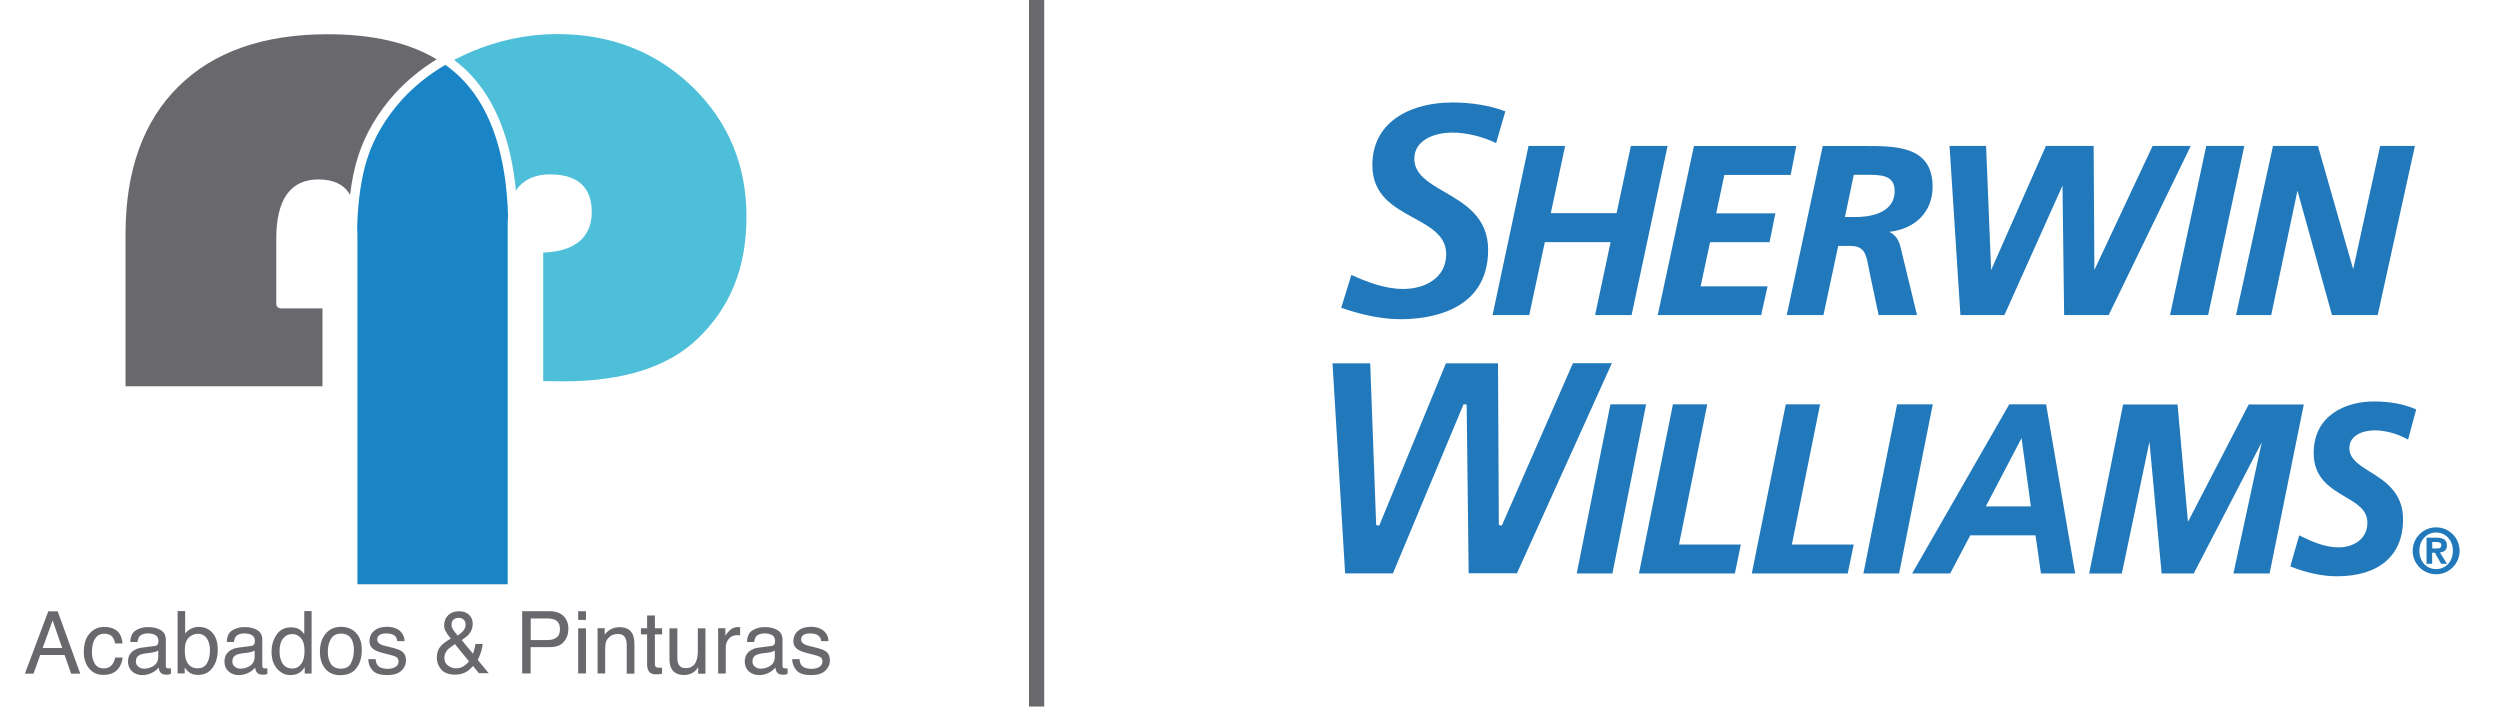 <?xml version="1.0" encoding="UTF-8"?>
<svg id="Layer_1" xmlns="http://www.w3.org/2000/svg" version="1.1" viewBox="0 0 276 78">
  <!-- Generator: Adobe Illustrator 29.7.1, SVG Export Plug-In . SVG Version: 2.1.1 Build 8)  -->
  <defs>
    <style>
      .st0 {
        fill: #4ebfd8;
      }

      .st1 {
        fill: #1985c7;
      }

      .st2 {
        fill: #69686c;
      }

      .st3 {
        fill: #2179bb;
      }
    </style>
  </defs>
  <g>
    <path class="st0" d="M59.97,42.07v-14.18c4.41-.17,5.36-2.51,5.36-4.48s-.8-4.16-4.62-4.16c-1.3,0-2.81.37-3.75,1.79-.54-5.51-2.19-9.78-4.95-12.74-.56-.6-1.18-1.16-1.88-1.68.63-.33,1.26-.64,1.91-.91,3.05-1.29,6.25-1.95,9.5-1.95,5.87,0,10.87,1.95,14.86,5.79,3.99,3.84,6.01,8.67,6.01,14.36s-1.81,10.04-5.37,13.46c-3.25,3.15-8.26,4.73-14.88,4.73l-2.19-.03h0Z"/>
    <path class="st1" d="M39.46,64.5V26.34c0-.42,0-.83-.03-1.27.09-3.01.47-5.56,1.12-7.57.73-2.31,2.03-4.49,3.83-6.5,1.35-1.47,2.95-2.76,4.78-3.84.77.54,1.47,1.15,2.08,1.81,3.03,3.25,4.66,8.26,4.85,14.89-.02.32-.04.61-.04.89v39.75h-16.59,0Z"/>
    <path class="st2" d="M35.6,42.63v-8.58h-4.58c-.29,0-.52-.22-.52-.5v-7.21c0-4.33,1.57-6.53,4.66-6.53,1.6,0,2.75.52,3.4,1.56.03.05.05.09.09.15.19-1.62.49-3.05.9-4.31.79-2.45,2.15-4.76,4.04-6.87,1.32-1.44,2.87-2.72,4.62-3.79-3.06-1.85-7.11-2.77-12.04-2.77-7.06,0-12.59,1.93-16.47,5.77-3.88,3.83-5.84,9.29-5.84,16.25v16.84h21.75,0Z"/>
    <path class="st2" d="M5.32,67.49h1.05l2.49,6.88h-1.01l-.72-2.06h-2.69l-.74,2.06h-.95l2.58-6.88h0ZM6.87,71.54l-1.06-3.04-1.1,3.04h2.15Z"/>
    <path class="st2" d="M12.89,69.62c.35.28.57.75.64,1.42h-.82c-.05-.31-.16-.56-.34-.77-.18-.2-.46-.31-.85-.31-.53,0-.92.26-1.15.79-.15.34-.22.76-.22,1.26s.11.92.32,1.27c.21.34.54.51,1,.51.35,0,.63-.11.83-.32.2-.22.34-.51.42-.88h.82c-.09.66-.33,1.15-.7,1.46-.37.31-.85.46-1.44.46-.65,0-1.18-.24-1.57-.72s-.58-1.08-.58-1.79c0-.88.21-1.57.64-2.06.43-.49.97-.73,1.63-.73.56,0,1.02.14,1.37.41"/>
    <path class="st2" d="M17.05,71.33c.19-.02.32-.1.39-.24.04-.08.05-.18.05-.33,0-.29-.1-.49-.31-.63-.2-.13-.49-.2-.87-.2-.44,0-.75.12-.93.36-.1.13-.17.33-.2.59h-.79c.01-.62.22-1.05.6-1.29.38-.23.83-.36,1.33-.36.59,0,1.07.11,1.44.34.36.22.55.57.55,1.05v2.88c0,.09.01.16.05.21.04.05.11.08.23.08.04,0,.08,0,.13,0,.05,0,.1,0,.15-.02v.63c-.14.04-.23.06-.3.08-.07,0-.16,0-.28,0-.29,0-.5-.11-.63-.31-.07-.11-.12-.27-.15-.47-.17.22-.42.42-.74.58-.32.16-.67.25-1.06.25-.46,0-.84-.15-1.14-.42-.29-.28-.44-.64-.44-1.07,0-.46.15-.82.44-1.08.29-.26.67-.42,1.14-.47l1.34-.17h0ZM15.28,73.61c.17.14.39.21.63.21.3,0,.58-.07.86-.2.47-.23.7-.6.7-1.12v-.68c-.1.07-.23.12-.4.16-.16.04-.32.08-.48.09l-.51.06c-.31.04-.53.11-.69.19-.26.15-.39.38-.39.7,0,.25.09.44.27.58"/>
    <path class="st2" d="M19.62,67.46h.82v2.49c.18-.24.41-.43.66-.55.26-.13.53-.19.83-.19.63,0,1.13.22,1.52.64.39.43.59,1.06.59,1.9,0,.79-.19,1.45-.58,1.97-.38.53-.92.79-1.6.79-.38,0-.7-.09-.97-.28-.16-.11-.32-.28-.5-.53v.64h-.78s0-6.9,0-6.9ZM22.84,73.24c.22-.36.34-.84.34-1.44,0-.53-.11-.96-.34-1.31-.23-.34-.56-.52-1-.52-.38,0-.72.15-1.01.43-.29.29-.43.75-.43,1.4,0,.48.06.85.18,1.15.22.55.64.83,1.24.83.46,0,.8-.18,1.03-.54"/>
    <path class="st2" d="M27.69,71.33c.19-.02.32-.1.39-.24.03-.08.06-.18.06-.33,0-.29-.1-.49-.31-.63-.2-.13-.49-.2-.87-.2-.44,0-.75.12-.93.36-.1.13-.17.33-.2.59h-.79c.01-.62.22-1.05.6-1.29.38-.23.83-.36,1.34-.36.59,0,1.07.11,1.43.34.37.22.55.57.55,1.05v2.88c0,.09.02.16.05.21.03.05.11.08.23.08.04,0,.08,0,.13,0,.05,0,.1,0,.15-.02v.63c-.13.04-.23.06-.3.08-.07,0-.16,0-.28,0-.29,0-.5-.11-.63-.31-.07-.11-.12-.27-.15-.47-.17.22-.42.42-.74.58-.32.16-.67.25-1.06.25-.47,0-.84-.15-1.14-.42-.3-.28-.44-.64-.44-1.07,0-.46.15-.82.44-1.08.29-.26.67-.42,1.14-.47l1.34-.17h0ZM25.92,73.61c.17.14.39.21.63.21.3,0,.58-.07.86-.2.47-.23.7-.6.7-1.12v-.68c-.1.07-.24.12-.4.16-.16.04-.32.08-.48.09l-.51.06c-.31.04-.53.11-.68.19-.26.15-.39.38-.39.7,0,.25.09.44.27.58"/>
    <path class="st2" d="M33.08,69.5c.15.1.32.26.51.49v-2.53h.81v6.9h-.76v-.7c-.2.31-.43.54-.69.67-.27.14-.57.2-.92.2-.55,0-1.04-.24-1.44-.7-.41-.47-.61-1.1-.61-1.87,0-.73.19-1.36.56-1.9.37-.54.9-.8,1.59-.8.38,0,.7.08.96.24M31.2,73.26c.23.36.59.54,1.09.54.39,0,.7-.16.96-.5.25-.33.37-.81.37-1.44s-.13-1.1-.39-1.4c-.26-.31-.58-.46-.95-.46-.42,0-.76.16-1.03.49-.26.32-.39.8-.39,1.43,0,.54.12.98.34,1.35"/>
    <path class="st2" d="M39.28,69.85c.44.43.66,1.06.66,1.9s-.19,1.47-.58,2c-.39.52-.99.79-1.81.79-.68,0-1.23-.23-1.63-.7s-.6-1.1-.6-1.88c0-.84.21-1.51.64-2.01.42-.5.99-.75,1.71-.75.64,0,1.18.22,1.62.64M38.76,73.19c.2-.43.31-.89.31-1.41,0-.47-.08-.85-.22-1.14-.23-.46-.64-.69-1.21-.69-.5,0-.88.2-1.11.59-.23.39-.34.86-.34,1.42s.12.98.34,1.33c.23.36.6.53,1.1.53.55,0,.93-.21,1.13-.63"/>
    <path class="st2" d="M41.47,72.79c.02.28.1.5.21.65.22.27.59.4,1.12.4.32,0,.6-.07.84-.2.24-.14.36-.35.36-.64,0-.21-.1-.38-.29-.49-.13-.07-.36-.15-.73-.24l-.68-.17c-.44-.11-.76-.23-.96-.36-.37-.22-.55-.54-.55-.95,0-.48.17-.86.52-1.15.34-.29.81-.44,1.39-.44.77,0,1.32.23,1.65.67.21.28.32.58.31.91h-.8c-.02-.19-.09-.36-.2-.52-.2-.22-.54-.33-1.03-.33-.32,0-.57.06-.74.18-.16.13-.25.29-.25.48,0,.21.11.39.33.52.13.08.32.15.56.2l.56.14c.62.15,1.03.29,1.24.43.32.22.49.55.49,1.01s-.17.83-.51,1.16c-.34.32-.86.48-1.56.48-.75,0-1.29-.16-1.6-.5-.32-.34-.48-.76-.5-1.26h.81Z"/>
    <path class="st2" d="M49.18,69.69c-.1-.23-.15-.44-.15-.66,0-.44.15-.81.45-1.11.3-.29.7-.44,1.19-.44s.85.14,1.12.4c.27.27.4.6.4.97,0,.44-.14.82-.41,1.16-.16.19-.43.41-.81.66l1.25,1.5c.08-.25.14-.44.17-.56s.07-.3.1-.52h.8c-.05.44-.16.86-.32,1.26-.16.4-.24.57-.24.49l1.22,1.48h-1.08l-.64-.79c-.26.28-.49.48-.7.61-.37.23-.79.34-1.28.34-.71,0-1.23-.2-1.55-.58-.32-.39-.48-.81-.48-1.3,0-.52.16-.96.47-1.31.19-.21.55-.48,1.08-.8-.29-.33-.48-.62-.58-.84M51.2,73.54c.24-.16.44-.34.57-.53l-1.55-1.9c-.44.3-.72.52-.85.67-.2.24-.31.52-.31.86,0,.36.14.65.4.84.27.19.55.3.85.3.34,0,.64-.08.89-.24M51.13,69.65c.18-.21.27-.44.27-.7,0-.2-.06-.38-.19-.52-.14-.15-.31-.22-.54-.22-.34,0-.58.11-.72.34-.07.12-.1.25-.1.39,0,.19.05.37.16.55.11.17.28.4.52.68.29-.21.49-.38.61-.51"/>
    <path class="st2" d="M57.65,67.48h3.07c.61,0,1.1.17,1.47.51.37.35.56.83.56,1.45,0,.54-.16,1-.5,1.41-.33.4-.84.59-1.53.59h-2.14v2.91h-.93v-6.88ZM61.26,68.43c-.2-.1-.48-.15-.84-.15h-1.83v2.38h1.83c.42,0,.76-.08,1.01-.27.26-.17.39-.49.39-.94,0-.51-.18-.85-.56-1.03"/>
    <path class="st2" d="M63.83,67.48h.86v.96h-.86v-.96ZM63.83,69.37h.86v4.98h-.86v-4.98Z"/>
    <path class="st2" d="M65.96,69.35h.8v.71c.24-.3.48-.5.75-.63.27-.13.56-.19.88-.19.71,0,1.19.25,1.44.75.14.27.21.66.21,1.17v3.21h-.85v-3.16c0-.31-.05-.55-.14-.75-.15-.31-.42-.47-.81-.47-.19,0-.36.02-.49.06-.23.07-.43.2-.61.41-.14.16-.23.34-.27.51-.04.18-.06.43-.06.76v2.62h-.84v-5.01h0Z"/>
    <path class="st2" d="M71.45,67.95h.85v1.41h.8v.68h-.8v3.28c0,.17.06.29.18.35.06.03.17.05.32.05h.13s.1,0,.16-.01v.66c-.1.03-.19.05-.3.06-.11,0-.22.02-.34.02-.39,0-.66-.1-.8-.31-.14-.2-.21-.46-.21-.78v-3.32h-.68v-.68h.68v-1.41h0Z"/>
    <path class="st2" d="M74.78,69.35v3.33c0,.25.04.47.12.63.15.31.42.45.81.45.57,0,.96-.26,1.16-.78.11-.29.17-.67.17-1.15v-2.46h.84v5.01h-.8v-.74c-.1.19-.23.35-.39.48-.32.26-.69.4-1.14.4-.7,0-1.17-.24-1.43-.72-.14-.25-.21-.6-.21-1.02v-3.41h.87Z"/>
    <path class="st2" d="M79.28,69.35h.8v.86c.07-.16.23-.38.48-.62.25-.24.55-.36.88-.36h.08s.1.01.19.02v.89c-.05,0-.1-.01-.14-.02h-.14c-.42,0-.75.13-.97.41-.23.27-.34.59-.34.95v2.88h-.84v-5.01h0Z"/>
    <path class="st2" d="M85.12,71.33c.19-.02.32-.1.39-.24.04-.08.06-.18.06-.33,0-.29-.1-.49-.31-.63-.2-.13-.49-.2-.87-.2-.44,0-.75.12-.93.36-.1.13-.17.33-.2.59h-.79c.01-.62.22-1.05.6-1.29.38-.23.83-.36,1.34-.36.59,0,1.07.11,1.43.34.36.22.55.57.55,1.05v2.88c0,.09.02.16.05.21.04.05.11.08.23.08.04,0,.08,0,.13,0,.05,0,.1,0,.15-.02v.63c-.13.04-.23.06-.3.08-.07,0-.16,0-.28,0-.29,0-.5-.11-.63-.31-.06-.11-.11-.27-.14-.47-.17.22-.42.42-.74.58-.32.16-.67.25-1.06.25-.47,0-.84-.15-1.14-.42-.3-.28-.44-.64-.44-1.07,0-.46.15-.82.44-1.08.29-.26.67-.42,1.14-.47l1.34-.17h-.01ZM83.35,73.61c.18.14.39.21.63.21.3,0,.58-.07.86-.2.47-.23.7-.6.7-1.12v-.68c-.11.07-.24.12-.4.16-.16.04-.32.08-.48.09l-.51.06c-.31.04-.53.11-.69.19-.26.15-.39.38-.39.7,0,.25.09.44.27.58"/>
    <path class="st2" d="M88.27,72.79c.02.28.09.5.21.65.22.27.6.4,1.12.4.32,0,.6-.07.84-.2.24-.14.36-.35.36-.64,0-.21-.1-.38-.29-.49-.13-.07-.37-.15-.73-.24l-.68-.17c-.44-.11-.76-.23-.96-.36-.37-.22-.55-.54-.55-.95,0-.48.17-.86.52-1.15.34-.29.81-.44,1.39-.44.76,0,1.32.23,1.65.67.21.28.31.58.31.91h-.8c-.01-.19-.08-.36-.21-.52-.2-.22-.54-.33-1.02-.33-.32,0-.57.06-.74.18-.16.13-.25.29-.25.48,0,.21.11.39.33.52.13.08.31.15.56.2l.56.14c.62.15,1.03.29,1.24.43.33.22.49.55.49,1.01s-.17.83-.51,1.16c-.34.32-.87.48-1.56.48-.76,0-1.29-.16-1.6-.5-.31-.34-.48-.76-.5-1.26h.82Z"/>
  </g>
  <path class="st3" d="M160.22,11.32c-4.02,0-8.71,1.81-8.71,6.91,0,3.32,2.32,4.6,4.57,5.83,1.84,1.01,3.58,1.96,3.58,3.99,0,2.66-2.38,3.85-4.73,3.85-2.09,0-4.05-.79-5.74-1.55-.1.34-1.02,3.32-1.12,3.63,2.34.82,4.56,1.26,6.58,1.26,2.89,0,9.64-.75,9.64-7.66,0-3.6-2.56-5.08-4.81-6.39-1.72-.99-3.34-1.93-3.34-3.67,0-1.99,2.1-2.88,4.19-2.88,1.58,0,3.33.43,4.84,1.16.09-.32.93-3.2,1.02-3.51-1.69-.64-3.69-.98-5.96-.98"/>
  <polygon class="st3" points="168.88 16.26 172.63 16.26 171.05 23.69 178.6 23.69 180.18 16.26 183.93 16.26 180.02 34.63 176.27 34.63 177.98 26.58 170.43 26.58 168.72 34.63 164.97 34.63 168.88 16.26"/>
  <path class="st3" d="M180.14,34.78h-4.04l1.71-8.05h-7.26l-1.72,8.05h-4.05l3.97-18.67h4.04l-1.58,7.42h7.26l1.58-7.42h4.05l-3.97,18.67h0ZM176.45,34.49h3.45l3.85-18.09h-3.45l-1.58,7.42h-7.85l1.58-7.42h-3.45l-3.85,18.09h3.45l1.72-8.05h7.85l-1.71,8.05h0Z"/>
  <polygon class="st3" points="187.13 16.26 198.14 16.26 197.57 19.16 190.26 19.16 189.3 23.69 195.83 23.69 195.24 26.58 188.68 26.58 187.59 31.74 194.97 31.74 194.33 34.63 183.19 34.63 187.13 16.26"/>
  <path class="st3" d="M194.45,34.78h-11.44l.04-.17,3.96-18.49h11.3l-.62,3.19h-7.32l-.9,4.24h6.53l-.64,3.19h-6.57l-1.04,4.87h7.39l-.71,3.19h0ZM183.37,34.49h10.85l.58-2.61h-7.39l1.16-5.45h6.56l.53-2.6h-6.54l1.02-4.82h7.31l.5-2.6h-10.72l-3.87,18.09h0Z"/>
  <path class="st3" d="M201.36,16.26h4.42c3.46,0,7.45-.05,7.45,4.34,0,3.16-2.41,4.84-5.46,4.9v.05c1.02.05,1.66.68,1.9,1.69l1.79,7.4h-3.94l-.91-4.32c-.43-1.95-.32-3.32-2.36-3.32h-1.42l-1.63,7.63h-3.75l3.91-18.38h0ZM203.5,24.1h1.37c2.01,0,4.45-.61,4.45-3.03,0-1.92-1.69-1.92-3.21-1.92h-1.55l-1.04,4.95h0Z"/>
  <path class="st3" d="M211.64,34.78h-4.24l-.94-4.43c-.06-.3-.12-.58-.17-.84-.28-1.47-.44-2.36-2.05-2.36h-1.3l-1.63,7.63h-4.05l3.97-18.66h4.66c1.76,0,3.57,0,5,.55,1.66.64,2.47,1.93,2.47,3.94,0,2.75-1.86,4.65-4.79,4.99.61.27,1.04.82,1.23,1.61l1.84,7.58h0ZM207.63,34.49h3.64l-1.75-7.21c-.16-.69-.61-1.52-1.77-1.58h-.14v-.34h.14c3.23-.06,5.32-1.92,5.32-4.75,0-1.87-.75-3.07-2.28-3.67-1.38-.53-3.16-.53-4.9-.53h-4.42l-3.85,18.09h3.45l1.63-7.63h1.54c1.85,0,2.05,1.09,2.33,2.59.05.26.1.54.16.83l.89,4.2h0ZM204.87,24.25h-1.55l1.11-5.24h1.67c1.5,0,3.36,0,3.36,2.07,0,2.86-3.21,3.17-4.59,3.17M203.68,23.96h1.19c1.29,0,4.3-.28,4.3-2.88,0-1.78-1.56-1.78-3.07-1.78h-1.44l-.98,4.66h0Z"/>
  <polygon class="st3" points="215.38 16.26 219.13 16.26 219.69 30.34 219.75 30.34 225.96 16.26 230.99 16.26 231.07 30.34 231.13 30.34 237.74 16.26 241.63 16.26 232.71 34.63 228.02 34.63 227.83 19.95 227.78 19.95 221.19 34.63 216.56 34.63 215.38 16.26"/>
  <path class="st3" d="M232.8,34.78h-4.92l-.18-14.29-6.41,14.29h-4.86l-1.2-18.67h4.04v.14l.55,13.57,6.05-13.71h5.27l.08,13.7,6.43-13.7h4.21l-9.06,18.67h0ZM228.16,34.49h4.45l8.78-18.09h-3.56l-6.61,14.08h-.29l-.08-14.08h-4.8l-6.22,14.08h-.29v-.14l-.56-13.94h-3.46l1.16,18.09h4.41l6.59-14.69h.29l.19,14.69h0Z"/>
  <polygon class="st3" points="243.68 16.26 247.6 16.26 243.66 34.63 239.75 34.63 243.68 16.26"/>
  <path class="st3" d="M243.78,34.78h-4.21l4-18.67h4.21l-.04.17-3.96,18.49h0ZM239.93,34.49h3.61l3.87-18.09h-3.62l-3.87,18.09h0Z"/>
  <polygon class="st3" points="251.05 16.26 255.8 16.26 259.79 30.21 259.84 30.21 262.89 16.26 266.43 16.26 262.38 34.63 257.56 34.63 253.65 20.55 253.6 20.55 250.63 34.63 247.04 34.63 251.05 16.26"/>
  <path class="st3" d="M262.5,34.78h-5.05l-3.81-13.73-2.9,13.73h-3.88l4.08-18.67h4.96l.03.11,3.86,13.5,2.98-13.61h3.84l-.04.17-4.07,18.49h0ZM257.67,34.49h4.6l3.98-18.09h-3.24l-3.05,13.95h-.28l-.03-.11-3.96-13.85h-4.51l-3.95,18.09h3.29l2.97-14.09h.28l3.91,14.09h0Z"/>
  <path class="st3" d="M268.95,58.22c1.43,0,2.59,1.16,2.59,2.59s-1.16,2.59-2.59,2.59-2.59-1.16-2.59-2.59,1.16-2.59,2.59-2.59M268.95,62.83c1.03,0,1.85-.82,1.85-2.02s-.82-2.02-1.85-2.02-1.85.82-1.85,2.02.8,2.02,1.85,2.02M267.9,59.36h1.09c.73,0,1.15.22,1.15.86,0,.52-.32.73-.77.77l.77,1.25h-.64l-.69-1.22h-.3v1.22h-.62v-2.88h0ZM269.02,60.55c.3,0,.5-.05.5-.38,0-.3-.32-.33-.56-.33h-.44v.71h.5,0Z"/>
  <path class="st3" d="M165.81,58.02l-.34-.06s-.09-17.56-.09-17.85h-5.75c-.07.18-7.36,17.91-7.36,17.91l-.34-.05s-.65-17.58-.66-17.86h-4.16c.02.31,1.37,22.91,1.39,23.19h5.28c.07-.18,7.8-18.68,7.8-18.68l.34.05s.22,18.34.22,18.62h5.33c.08-.17,10.29-22.78,10.48-23.19h-4.3c-.08.17-7.84,17.91-7.84,17.91"/>
  <polygon class="st3" points="177.92 44.79 181.56 44.79 177.9 63.17 174.25 63.17 177.92 44.79"/>
  <path class="st3" d="M178.01,63.31h-3.94l3.72-18.67h3.94l-3.72,18.67ZM174.43,63.02h3.35l3.61-18.09h-3.35l-3.61,18.09Z"/>
  <polygon class="st3" points="184.8 44.79 188.29 44.79 185.18 60.27 192.01 60.27 191.41 63.17 181.11 63.17 184.8 44.79"/>
  <path class="st3" d="M191.53,63.31h-10.59l3.75-18.67h3.79l-3.12,15.48h6.83l-.66,3.19h0ZM181.29,63.02h10.01l.54-2.6h-6.83l3.12-15.48h-3.2l-3.63,18.09h0Z"/>
  <polygon class="st3" points="197.27 44.79 200.76 44.79 197.64 60.27 204.47 60.27 203.88 63.17 193.58 63.17 197.27 44.79"/>
  <path class="st3" d="M203.99,63.31h-10.59l3.75-18.67h3.79l-3.12,15.48h6.83l-.66,3.19h0ZM193.76,63.02h10l.54-2.6h-6.83l3.12-15.48h-3.2l-3.63,18.09Z"/>
  <polygon class="st3" points="209.56 44.79 213.2 44.79 209.54 63.17 205.9 63.17 209.56 44.79"/>
  <path class="st3" d="M209.66,63.31h-3.94l3.72-18.67h3.94l-3.72,18.67ZM206.07,63.02h3.35l3.61-18.09h-3.35l-3.61,18.09Z"/>
  <path class="st3" d="M221.91,44.79h3.86l3.17,18.38h-3.49l-.6-4.21h-7.41l-2.22,4.21h-3.86l10.55-18.38h0ZM218.99,56.05h5.39l-1.1-8h-.1l-4.19,8h0Z"/>
  <path class="st3" d="M229.11,63.31h-3.79l-.6-4.21h-7.2l-2.22,4.21h-4.2l10.72-18.67h4.07l3.21,18.67ZM225.57,63.02h3.19l-3.12-18.09h-3.66l-10.39,18.09h3.53l2.22-4.21h7.62l.6,4.21h0ZM224.54,56.2h-5.79l4.34-8.29h.32l1.13,8.29ZM219.23,55.91h4.98l-1.03-7.54-3.95,7.54h0Z"/>
  <polygon class="st3" points="234.51 44.79 240.27 44.79 241.44 58.03 241.49 58.03 248.35 44.79 254.16 44.79 250.45 63.17 246.75 63.17 250.05 47.95 250 47.95 242.12 63.17 238.77 63.17 237.38 47.95 237.33 47.95 234.14 63.17 230.82 63.17 234.51 44.79"/>
  <path class="st3" d="M250.56,63.31h-3.99l3.13-14.49-7.51,14.49h-3.56v-.13s-1.33-14.42-1.33-14.42l-3.05,14.56h-3.61l3.75-18.67h6.01l1.15,12.96,6.71-12.96h6.08l-3.78,18.67h0ZM246.93,63.02h3.39l3.66-18.09h-5.55l-6.86,13.24h-.27l-1.17-13.24h-5.51l-3.63,18.09h3.03l3.19-15.21h.3v.13s1.4,15.08,1.4,15.08h3.12l7.88-15.21h.32l-.04.17-3.25,15.04h0Z"/>
  <path class="st3" d="M265.74,48.32c-1.02-.55-2.34-.95-3.62-.95s-2.92.53-2.92,2.1c0,2.95,5.93,2.76,5.93,7.87,0,4.5-3.34,6.13-7.16,6.13-1.67,0-3.39-.42-4.96-1.02l.9-3.13c1.35.65,2.77,1.26,4.26,1.26,1.67,0,3.32-.89,3.32-2.87,0-3.32-5.93-2.79-5.93-7.69,0-3.87,3.14-5.55,6.48-5.55,1.52,0,3.09.21,4.51.81l-.82,3.03h0Z"/>
  <path class="st3" d="M257.98,63.62c-1.55,0-3.23-.35-5.01-1.04l-.12-.05.98-3.43.16.08c1.24.61,2.68,1.25,4.2,1.25s3.17-.84,3.17-2.72c0-1.42-1.14-2.09-2.46-2.87-1.62-.96-3.47-2.05-3.47-4.82,0-4.2,3.57-5.7,6.63-5.7,1.75,0,3.28.28,4.57.83l.12.05-.9,3.33-.16-.09c-1.1-.59-2.39-.93-3.55-.93-1.03,0-2.77.41-2.77,1.96,0,1.19,1.07,1.86,2.29,2.62,1.62,1.01,3.64,2.27,3.64,5.25,0,3.99-2.66,6.28-7.3,6.28M253.2,62.37c1.7.64,3.31.97,4.79.97,2.11,0,7.01-.58,7.01-5.99,0-2.82-1.86-3.98-3.5-5-1.25-.78-2.43-1.51-2.43-2.87,0-1.55,1.54-2.25,3.06-2.25,1.15,0,2.42.32,3.52.88l.74-2.73c-1.23-.5-2.69-.76-4.34-.76-2.92,0-6.34,1.42-6.34,5.41,0,2.6,1.69,3.6,3.33,4.57,1.34.79,2.61,1.54,2.61,3.12,0,2.08-1.74,3.02-3.46,3.02-1.51,0-2.94-.61-4.17-1.2l-.81,2.84h0Z"/>
  <rect class="st2" x="113.6" y="-3.09" width="1.68" height="82.64"/>
</svg>